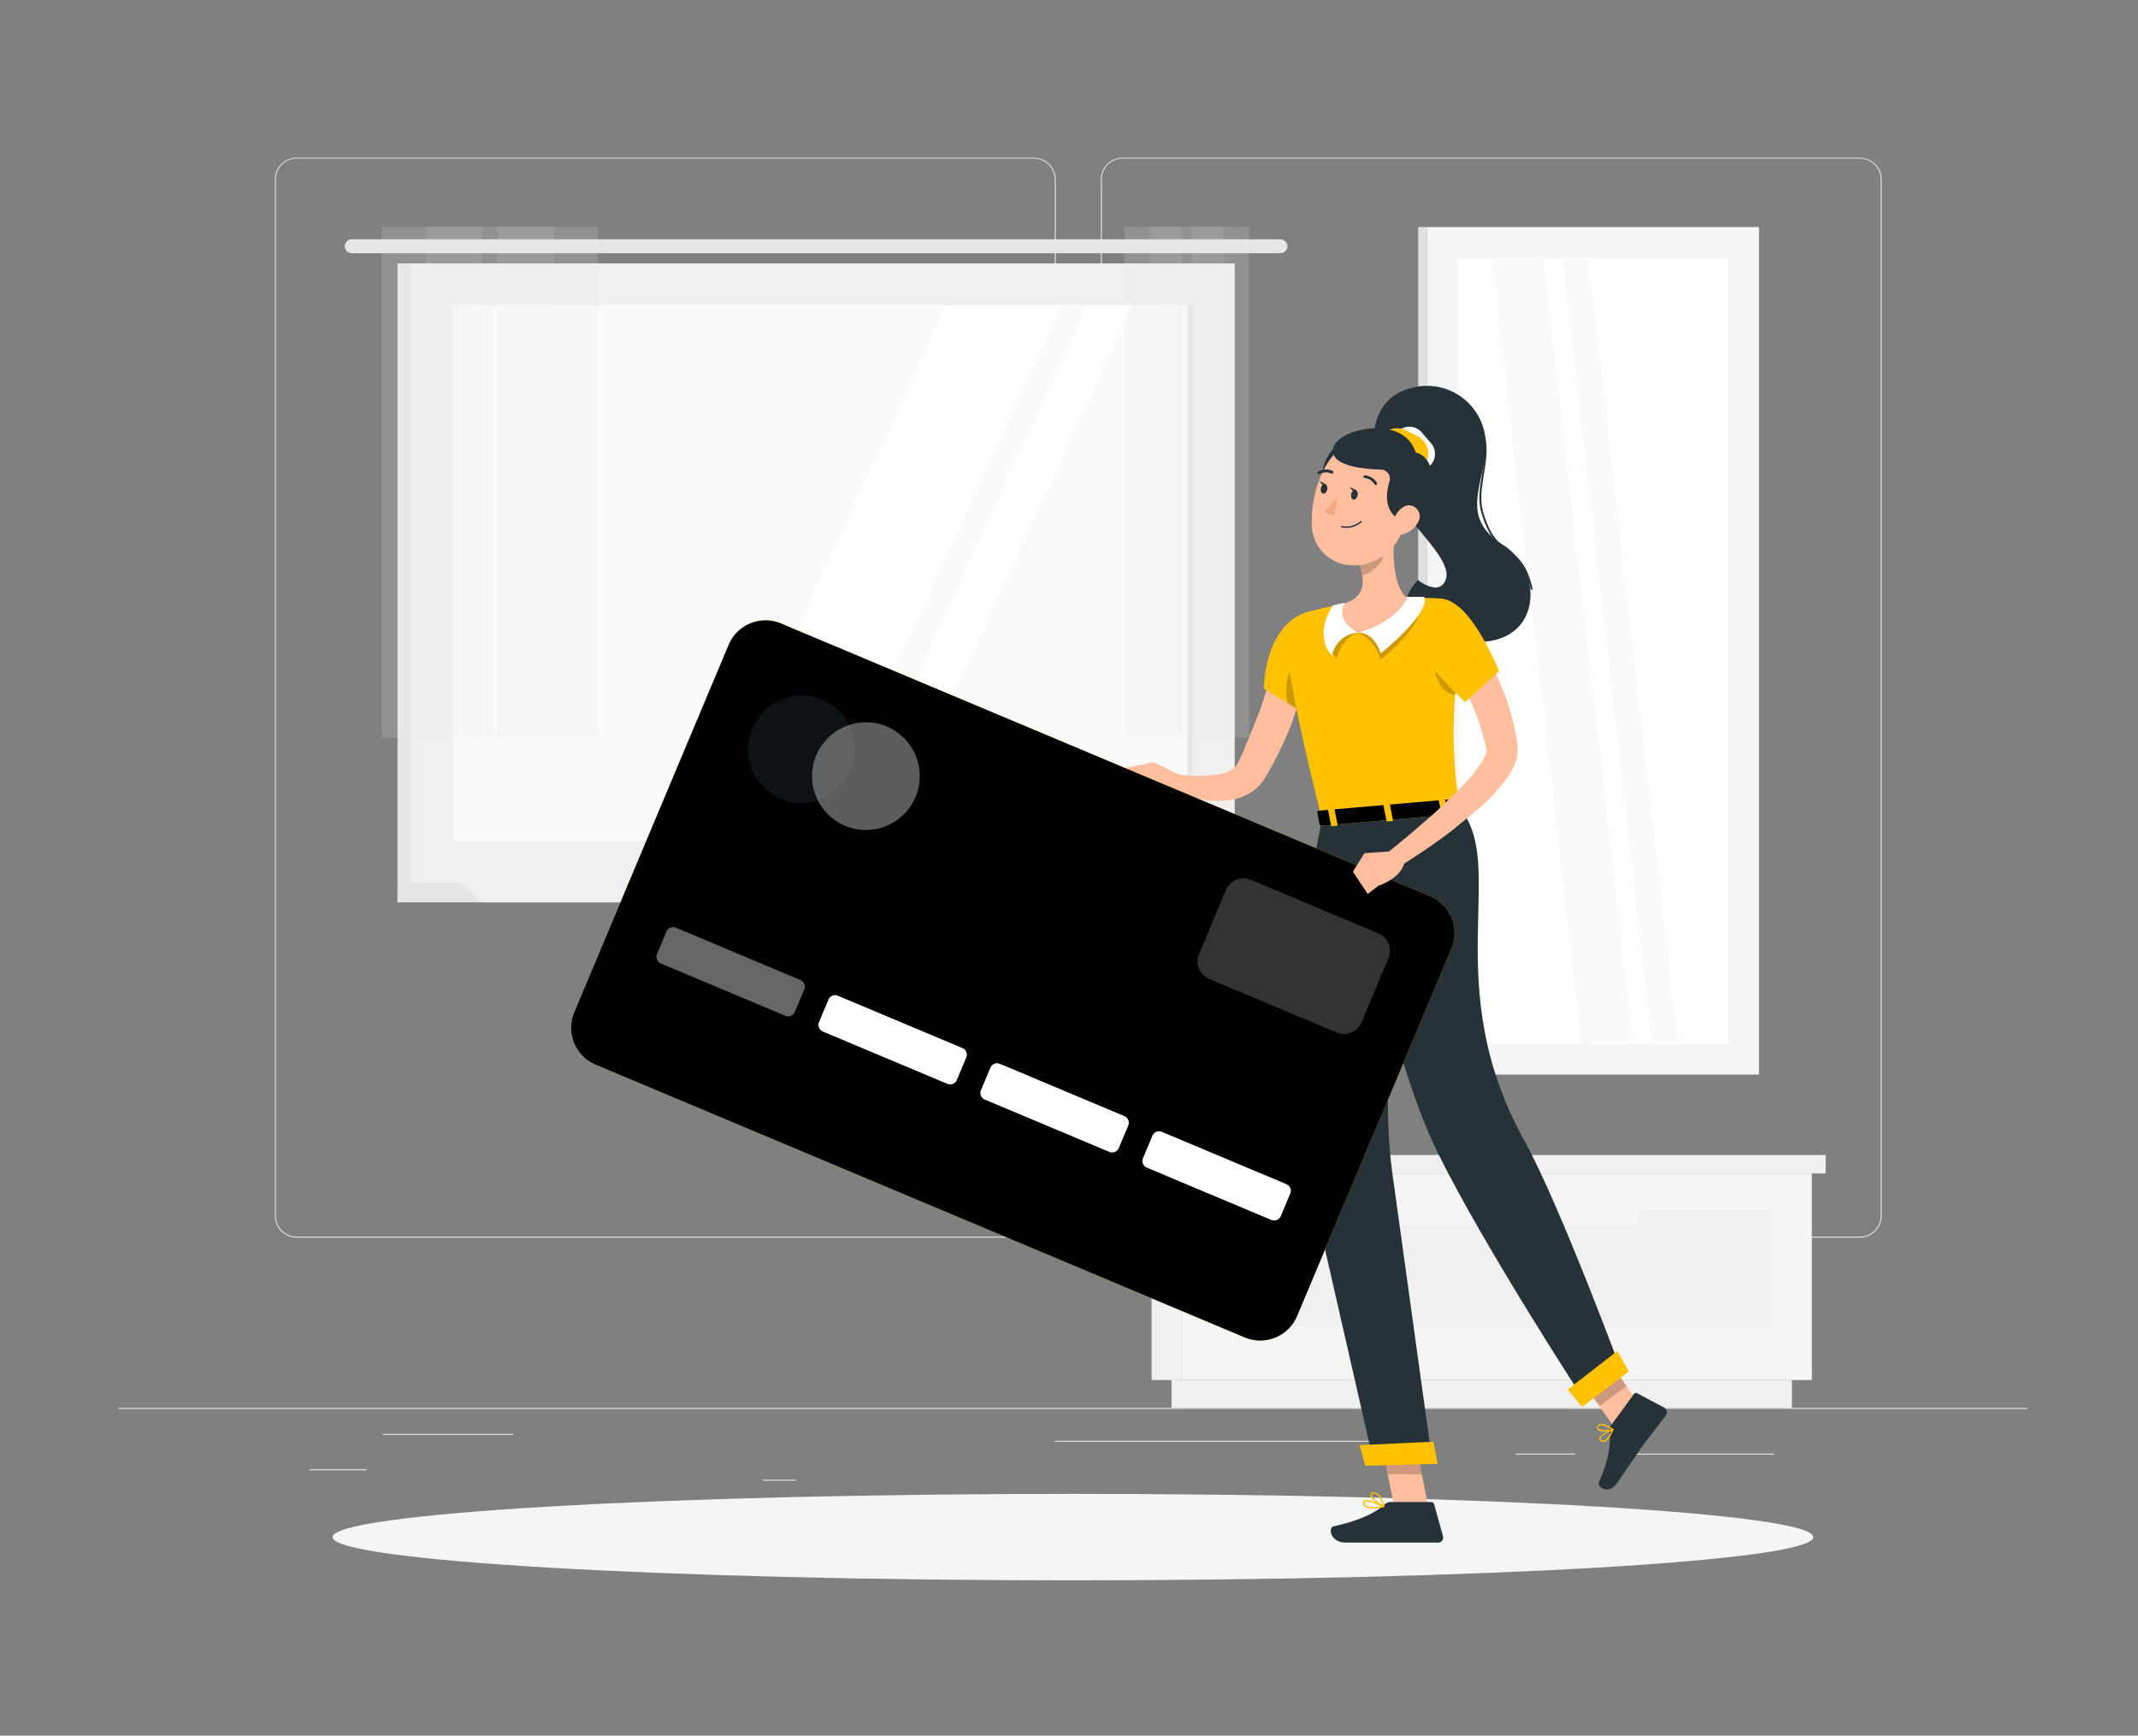 <svg xmlns="http://www.w3.org/2000/svg" xmlns:xlink="http://www.w3.org/1999/xlink" width="271" height="220" fill="none"><rect width="100%" height="100%" fill="#808080" stroke="none"/><style>.B{opacity:.4}.C{fill:#f0f0f0}.D{fill:#263238}.E{fill:#ffc100}.F{opacity:.2}.G{fill:#000}.H{fill:#e6e6e6}.I{fill:#ffbe9d}.J{fill:#fff}.K{fill:#f5f5f5}</style><path d="M15 178.461h242v.121H15zm24.248 7.788h7.212v.121h-7.212zm57.442 1.316h4.206v.121H96.69zm-48.187-5.807h16.548v.121H48.503zm155.436 2.497h20.904v.121h-20.904zm-11.848 0h7.541v.121h-7.541zm-58.395-1.626h45.342v.121h-45.342zm8.596-25.754h93.456a2.76 2.76 0 0 0 1.951-.811 2.76 2.76 0 0 0 .807-1.952V22.739a2.76 2.76 0 0 0-.816-1.937 2.77 2.77 0 0 0-1.942-.803h-93.456a2.763 2.763 0 0 0-2.764 2.763V154.11c0 .733.292 1.435.81 1.954a2.76 2.76 0 0 0 1.954.809zm93.456-136.778a2.64 2.64 0 0 1 2.637 2.643v131.373a2.643 2.643 0 0 1-2.637 2.642h-93.456a2.65 2.65 0 0 1-1.867-.775 2.65 2.65 0 0 1-.776-1.867V22.739a2.65 2.65 0 0 1 .776-1.867 2.65 2.65 0 0 1 1.867-.775zM37.598 156.875h93.46a2.767 2.767 0 0 0 2.764-2.763V22.739A2.77 2.77 0 0 0 131.058 20h-93.46a2.77 2.77 0 0 0-1.94.804 2.76 2.76 0 0 0-.814 1.935v131.373c0 .731.29 1.432.806 1.95a2.76 2.76 0 0 0 1.948.813m93.46-136.778a2.65 2.65 0 0 1 1.868.775c.495.495.774 1.167.775 1.867v131.373a2.65 2.65 0 0 1-2.643 2.642h-93.46a2.65 2.65 0 0 1-1.867-.775 2.65 2.65 0 0 1-.776-1.867V22.739a2.65 2.65 0 0 1 2.643-2.643z" fill="#ebebeb"/><g class="C"><path d="M149.794 174.929h-3.824v-26.185h3.824z"/><path d="M227.132 178.461h-78.64v-3.533h78.64z"/></g><path d="M149.794 148.744h79.865v26.185h-79.865z" class="K"/><path d="M154.963 153.304h69.532v14.955h-69.532z" class="C"/><path d="M206.64 155.302h-33.832a1.147 1.147 0 0 1-1.147-1.147v-.213c0-.634.513-1.147 1.147-1.147h33.832c.633 0 1.147.513 1.147 1.147v.213a1.15 1.15 0 0 1-1.147 1.147" class="K"/><path d="M231.411 148.744h-81.617v-2.338h81.617z" class="C"/><path d="M144.136 146.406h5.658v2.338h-5.658zm8.577-34.538H50.381v-78.48h102.332zm9.578-81.535H44.592a.885.885 0 0 0-.885.885.88.88 0 0 0 .261.623.9.9 0 0 0 .625.258h117.699a.9.9 0 0 0 .63-.258.9.9 0 0 0 .193-.288.9.9 0 0 0 .068-.34.9.9 0 0 0-.07-.339.9.9 0 0 0-.193-.286.9.9 0 0 0-.289-.19.9.9 0 0 0-.339-.066z" class="H"/><path d="M156.507 111.868H52.152v-78.48h104.355z" class="C"/><path d="M152.712 111.868H50.38v2.512h104.946z" class="H"/><path d="M162.828 111.868H58.473l2.614 2.512h104.35z" class="C"/><path d="M57.466 106.559V38.697h93.731v67.862z" fill="#fafafa"/><path d="m88.742 106.554 31.165-67.857h14.718l-31.169 67.857zm17.874 0 31.17-67.857h5.735l-31.169 67.857z" class="J"/><path d="M150.52 106.559V38.697h.673v67.862z" class="H"/><g class="B"><path d="M57.524 93.505h-9.138V28.741h9.138z" class="B C"/><path d="M61.087 93.505h-7.12V28.741h7.12z" class="B H"/><path d="M66.662 93.505h-9.138V28.741h9.138z" class="B C"/><path d="M70.225 93.505h-7.12V28.741h7.12z" class="B H"/><path d="M75.805 93.505h-9.138V28.741h9.138zm71.985 0h-5.266V28.741h5.266z" class="B C"/><path d="M149.847 93.505h-4.104V28.741h4.104z" class="B H"/><path d="M153.061 93.505h-5.266V28.741h5.266z" class="B C"/><path d="M155.113 93.505h-4.104V28.741h4.104z" class="B H"/><path d="M158.327 93.505h-5.265V28.741h5.265z" class="B C"/></g><path d="M180.915 28.784h42.045v107.429h-42.045z" class="K"/><path d="M180.91 136.208h-1.152V28.779h1.152z" fill="#e0e0e0"/><path d="M184.812 132.317V32.676h34.257v99.641z" class="J"/><path d="m207.008 132.317-11.37-99.641h-6.558l11.365 99.641zm5.682 0-11.365-99.641h-3.281l11.364 99.641z" fill="#fafafa"/><path d="M136 200.319c-51.828 0-93.842-2.453-93.842-5.479s42.015-5.479 93.843-5.479 93.843 2.453 93.843 5.479-42.015 5.479-93.843 5.479z" class="K"/><g class="D"><path d="M175.049 60.201c-1.806-4.438-1.157-9.844 3.964-11.054a7.45 7.45 0 0 1 6.556 1.428 7.5 7.5 0 0 1 2.105 2.731 7.5 7.5 0 0 1 .651 3.386c-.203 4.84-3.388 8.872 2.192 12.381s4.986 14.084-5.808 12.042-4.961-7.594-4.961-7.594 2.648 2.159 3.5-.039c1.079-2.846-6.108-8.088-8.199-13.281"/><path d="m194.04 74.76.238-.053c-.722-3.228-1.854-4.061-3.05-4.942s-2.328-1.718-3.242-4.893c-.431-1.495-.16-3.151.106-4.748.339-2.038.687-4.148-.363-6.035l-.208.121c1.007 1.81.663 3.872.334 5.876-.271 1.626-.552 3.306-.102 4.84.934 3.252 2.154 4.148 3.33 5.019s2.256 1.679 2.957 4.816z"/></g><path d="m161.303 84.58-.145.634-.17.683-.382 1.379-.891 2.749-2.187 5.387-.61 1.273a1.9 1.9 0 0 1-.431.605 4 4 0 0 1-1.883.832c-1.81.293-3.654.293-5.464 0l-.654 2.057q.752.332 1.535.581a16 16 0 0 0 1.578.436c1.11.256 2.249.361 3.388.314a7.2 7.2 0 0 0 3.76-1.185 5.5 5.5 0 0 0 1.559-1.656l.077-.121.049-.082.096-.174.199-.339.392-.687a48 48 0 0 0 2.662-5.721l1.026-3.001.421-1.544.353-1.636z" class="I"/><path d="M165.039 77.813c-4.883 2.178-4.84 9.496-4.84 9.496l5.145 3.093s3.872-5.731 3.582-8.335c-.286-2.715-1.118-5.479-3.887-4.254" class="E"/><path d="M164.27 84.057c1.336-1.35 2.512.208 3.586 1.936a38 38 0 0 1-2.512 4.419l-2.11-1.268c-.416-1.612-.295-3.732 1.036-5.087" class="F G"/><g class="I"><path d="m149.649 98.306-3.437-1.713-.038 4.496s2.565.445 4.273-1.355z"/><path d="m142.519 97.391.59 3.34 3.064.358.039-4.496-3.693.799zm38.584 93.877-4.249.407-1.98-9.889 4.25-.406zm27.865-11.592-3.456 2.516-5.765-8.179 3.461-2.517z"/></g><path d="m204.244 180.62 2.845-3.897a.34.34 0 0 1 .441-.106l3.412 1.81a.7.7 0 0 1 .214.194.7.7 0 0 1 .117.265.7.7 0 0 1-.003.29.7.7 0 0 1-.12.263l-2.826 3.654-3.388 4.956c-1.065 1.457-2.561.484-2.251-.218 1.404-3.151 1.452-4.995 1.346-6.471a1.1 1.1 0 0 1 .213-.74m-27.952 9.771h5.102c.091 0 .181.031.253.087a.4.4 0 0 1 .148.223l1.109 4.022a.6.6 0 0 1 .013.293.6.6 0 0 1-.12.267.6.6 0 0 1-.227.185.6.6 0 0 1-.286.063h-11.751c-1.864 0-2.251-1.882-1.481-2.057 3.455-.764 5.45-1.82 6.519-2.826.2-.174.457-.266.721-.257" class="D"/><path d="m174.874 181.791 1.021 5.097h4.332l-1.103-5.503zm28.334-10.295-3.461 2.522 2.972 4.215 3.46-2.521z" class="F G"/><path d="M163.026 81.671c.3 3.267 1.384 9.68 4.554 22.21l17.395-1.505c-.837-6.529-1.229-10.759.407-23.121a3 3 0 0 0-.663-2.302 3 3 0 0 0-.954-.765 3 3 0 0 0-1.181-.321 46 46 0 0 0-4.24-.053c-2.645.04-5.285.268-7.898.682-1.535.276-3.171.673-4.502 1.021a3.93 3.93 0 0 0-2.918 4.153z" class="E"/><path d="m184.937 82.876-.484 5.213c-1.602-.14-2.783-1.897-2.904-5.571.6-1.776 2.028-1.132 3.388.358" class="F G"/><path d="M167.58 103.881s-5.885 26.039-1.936 44.397l8.48 37.128 7.42-.189-5.029-36.3c-2.541-17.53 3.824-46.12 3.824-46.12z" class="D"/><path d="m174.366 109.143 3.712 5.851a180 180 0 0 0-2.125 20.957c-5.217-9.341-2.744-21.867-1.587-26.808" class="F G"/><path d="m173.059 185.793 9.167-.232-.532-2.817-9.351.441z" class="E"/><path d="M171.385 103.605s3.451 27.613 10.938 42.689c6.045 12.178 18.692 31.533 18.692 31.533l4.622-3.703s-7.908-21.407-12.4-29.495c-11.02-19.844-2.013-34.969-8.262-42.253z" class="D"/><use xlink:href="#B" class="E"/><use xlink:href="#B" opacity=".1" class="G"/><g class="J"><path d="m158.575 111.525 16.108 6.768a2.44 2.44 0 0 1 1.304 3.194l-3.395 8.081a2.44 2.44 0 0 1-3.194 1.304l-16.108-6.768a2.44 2.44 0 0 1-1.304-3.194l3.395-8.081a2.44 2.44 0 0 1 3.194-1.304" class="F"/><use xlink:href="#C" class="B"/><use xlink:href="#C" x="-20.534" y="-8.625" class="B"/><use xlink:href="#C" x="-41.063" y="-17.25" class="B"/><path d="m85.674 117.594 15.783 6.631a.914.914 0 0 1 .489 1.197l-1.198 2.852a.916.916 0 0 1-1.198.489l-15.783-6.631a.915.915 0 0 1-.489-1.198l1.198-2.851a.915.915 0 0 1 1.198-.489" class="B"/></g><g opacity=".6"><path opacity=".6" d="M99.954 101.608a6.826 6.826 0 0 1 3.133-13.285c3.669.865 5.941 4.54 5.076 8.209s-4.54 5.941-8.209 5.076" class="D"/><path opacity=".6" d="M104.331 102.517a6.825 6.825 0 1 1 10.921-8.188 6.825 6.825 0 0 1-10.921 8.188" class="J"/></g><g class="E"><path d="m200.531 178.341 5.929-4.487-1.457-2.604-6.301 4.888z"/><use xlink:href="#D"/></g><use xlink:href="#D" opacity=".5" class="G"/><g class="E"><path d="m182.947 103.509.484-.039c.092 0 .16-.063.15-.121l-.397-2.004c0-.063-.096-.101-.193-.092l-.484.039c-.097 0-.165.063-.15.121l.397 2.004c.019.058.106.102.193.092m-14.035 1.214.484-.038c.092 0 .159-.063.15-.121l-.397-2.004q-.028-.054-.081-.079a.14.14 0 0 0-.113-.013l-.484.039c-.097 0-.164.063-.15.121l.397 2.004c.005.067.092.101.194.091m7.017-.604.484-.044c.097 0 .165-.062.15-.121l-.396-2.003c0-.058-.097-.102-.189-.092l-.484.043c-.092 0-.16.063-.15.121l.397 2.004c.009.058.092.097.188.092m27.23 78.655a.5.5 0 0 0 .165 0c.527-.107.968-1.002 1.2-1.525q.014-.022.014-.046c0-.024-.005-.032-.014-.046s-.028-.014-.044-.014-.031.005-.043.014c-.165.058-1.607.615-1.718 1.142a.3.3 0 0 0 .008.173.3.3 0 0 0 .098.142.6.6 0 0 0 .334.16m1.128-1.414c-.329.722-.697 1.181-.997 1.239a.4.4 0 0 1-.201-.02.4.4 0 0 1-.167-.115.16.16 0 0 1-.058-.16c.068-.324.924-.74 1.423-.944"/><path d="M203.116 181.428a3 3 0 0 0 1.364-.145.08.08 0 0 0 .049-.068q.002-.022-.006-.044c-.008-.022-.016-.025-.028-.034-.044-.029-1.041-.755-1.641-.619a.5.5 0 0 0-.205.089.5.5 0 0 0-.148.167.34.34 0 0 0-.074.213.34.34 0 0 0 .074.213.97.97 0 0 0 .615.228m1.127-.257c-.484.141-1.389.15-1.611-.097-.039-.038-.073-.101 0-.227a.3.3 0 0 1 .098-.114.34.34 0 0 1 .139-.06c.406-.083 1.103.319 1.374.498m-30.216 10.043q.705-.018 1.394-.174a.1.1 0 0 0 .038-.032.09.09 0 0 0 0-.096.1.1 0 0 0-.038-.032c-.213-.102-2.062-.968-2.526-.639a.26.26 0 0 0-.099.113.27.27 0 0 0-.022.149.6.6 0 0 0 .068.272.6.6 0 0 0 .183.212 1.65 1.65 0 0 0 1.002.227m1.104-.29c-.552.101-1.568.237-1.985-.078a.5.5 0 0 1-.13-.157.5.5 0 0 1-.054-.196c0-.068 0-.097.044-.111.261-.18 1.355.203 2.125.542"/><path d="M175.402 191.041a.1.1 0 0 0 .053 0 .1.1 0 0 0 .028-.037.1.1 0 0 0 .001-.046c0-.082-.435-1.907-1.452-1.791-.251.034-.319.155-.333.257-.063.484 1.103 1.404 1.664 1.631zm-1.268-1.728c.644 0 1.017 1.064 1.142 1.49-.605-.319-1.452-1.079-1.398-1.374 0-.024 0-.092.188-.112z"/></g><path d="m183.049 82.964.257.363.281.411.556.862 1.041 1.791a32 32 0 0 1 1.761 3.77 32 32 0 0 1 1.273 3.945l.228.968c0-.029.029.073-.024.257a5.5 5.5 0 0 1-.721 1.452 23.7 23.7 0 0 1-2.624 3.151l-3.112 3.005-3.315 2.87-3.388 2.788 1.21 1.786a80 80 0 0 0 7.497-5.043l3.543-2.904a24.6 24.6 0 0 0 3.276-3.49 8.6 8.6 0 0 0 1.356-2.473 4.45 4.45 0 0 0 .208-1.936v-.21l-.024-.145-.049-.295-.101-.586a32 32 0 0 0-1.201-4.593 36 36 0 0 0-1.883-4.356l-1.185-2.062-.654-1.007-.358-.484-.402-.528-3.446 2.691z" class="I"/><path d="M183.48 76.143c3.32.871 6.524 8.92 6.524 8.92l-4.298 3.93s-6.751-6.156-6.524-8.935c.189-2.362 1.631-4.622 4.298-3.916z" class="E"/><g class="G"><path d="M178.345 75.659a8.5 8.5 0 0 0 1.849.169c.13 2.391-1.404 4.7-5.174 7.797-.906-2.822-2.904-3.431-2.904-3.431zm-7.899.761s-.441.063-1.491.305c-.702 1.079-1.612 4.404.455 6.776.803-2.904 2.72-3.272 2.72-3.272z" class="F"/></g><g class="J"><path d="M178.345 75.659h2.149c.701 1.079-1.714 4.07-5.479 7.168-.905-2.822-2.904-2.652-2.904-2.652z"/><path d="M170.446 76.42s-.441.063-1.491.305c-.702 1.079-2.217 4.003-.15 6.355.803-2.904 3.325-2.865 3.325-2.865z"/></g><path d="M176.791 66.972c-.281 2.585-.373 7.26 1.553 8.828 0 0-1.002 2.904-6.214 4.414-3.137-1.81-1.685-3.732-1.685-3.732 2.774-.92 2.517-3.015 1.854-4.951z" class="I"/><path d="m174.962 68.835-2.662 2.696a8 8 0 0 1 .368 1.379c1.069-.247 2.618-1.36 2.633-2.502a4.6 4.6 0 0 0-.339-1.573" class="F G"/><path d="M170.905 56.643c-.847-.934-2.526.257-3.146 2.546-.929 3.388 1.549 3.63 2.846 1.936s1.007-3.703.3-4.482" class="D"/><path d="M179.075 62.935c-1.079 4.128-1.452 5.9-3.978 7.628-3.809 2.604-8.644.378-8.824-3.993-.159-3.93 1.632-10.019 6.05-10.88a5.8 5.8 0 0 1 2.929.161 5.8 5.8 0 0 1 3.869 4.152c.236.966.22 1.975-.046 2.932" class="I"/><path d="m177.081 57.49 1.196 1.389a2.07 2.07 0 0 0 2.904.213c.411-.358.664-.864.705-1.407a2.07 2.07 0 0 0-.487-1.497l-1.196-1.384a2.073 2.073 0 0 0-2.904-.217 2.08 2.08 0 0 0-.218 2.904z" class="J"/><path d="m175.978 59.039 1.452.726a2.5 2.5 0 0 0 1.911.123 2.5 2.5 0 0 0 1.443-1.26 2.52 2.52 0 0 0 .123-1.914 2.5 2.5 0 0 0-1.261-1.445l-1.452-.726a2.52 2.52 0 0 0-1.915-.121 2.52 2.52 0 0 0-1.444 1.264 2.515 2.515 0 0 0 1.143 3.354z" class="E"/><path d="M177.837 66.023s-2.982-.683-1.714-5.043a1.14 1.14 0 0 0 .024-.516 1.13 1.13 0 0 0-.598-.809 1.14 1.14 0 0 0-.5-.128c-3.359-.092-6.5-.794-6.055-2.739.556-2.459 8.925-4.356 10.445.566 2.966.692 3.078 6.539-1.602 8.669" class="D"/><path d="M179.753 66.178a3.12 3.12 0 0 1-1.835 1.52c-1.05.315-1.592-.615-1.321-1.617.247-.9 1.089-2.144 2.149-2.023a1.404 1.404 0 0 1 1.007 2.119z" class="I"/><g class="D"><path d="M172.077 62.795c-.068.339-.305.581-.523.537s-.348-.358-.285-.697.305-.581.527-.537.349.353.281.697m-3.848-.76c-.068.344-.3.581-.523.537s-.348-.353-.28-.692.3-.581.522-.537.349.353.281.692"/><path d="m168.04 61.381-.77-.397s.296.721.77.397"/></g><path d="M169.55 62.887a9.2 9.2 0 0 1-1.64 1.936 1.49 1.49 0 0 0 1.171.484z" fill="#f4a67f"/><path d="M170.654 66.908a2.8 2.8 0 0 0 1.936-.74q.024-.025.024-.061c0-.036-.008-.044-.024-.061s-.038-.024-.061-.024-.044.009-.06.024a2.8 2.8 0 0 1-1.135.602 2.76 2.76 0 0 1-1.285.022.084.084 0 0 0-.097.068.08.08 0 0 0 .014.062.08.08 0 0 0 .054.034 3 3 0 0 0 .634.073zm3.731-5.434a.2.2 0 0 0 .088-.024.17.17 0 0 0 .058-.232 1.98 1.98 0 0 0-1.535-.968.176.176 0 0 0-.174.165q-.001.033.011.065c.012.032.02.04.035.056a.2.2 0 0 0 .054.038q.03.014.065.015a1.65 1.65 0 0 1 1.253.827q.027.032.066.047a.13.13 0 0 0 .079.011m-7.225-1.365a.2.2 0 0 0 .082 0 1.67 1.67 0 0 1 1.505-.097.182.182 0 1 0 .165-.324 2 2 0 0 0-.925-.173 2 2 0 0 0-.9.275.2.2 0 0 0-.05.042.2.2 0 0 0-.03.058.2.2 0 0 0-.004.065.2.2 0 0 0 .021.062q.019.04.055.065a.12.12 0 0 0 .081.027" class="D"/><path d="m176.844 107.874-3.872.271 1.748 4.138s3.233-1.021 3.363-3.388zm-5.357 2.614 1.873 2.827 1.355-1.031-1.757-4.138z" class="I"/><path d="m171.888 62.137-.77-.397s.295.721.77.397" class="D"/><defs><path id="B" d="m98.999 79.033 82.269 34.566a5.07 5.07 0 0 1 2.712 6.641l-19.568 46.571a5.07 5.07 0 0 1-6.641 2.712l-82.268-34.566a5.07 5.07 0 0 1-2.712-6.641l19.567-46.571a5.07 5.07 0 0 1 6.641-2.712"/><path id="C" d="m147.271 143.469 15.783 6.631a.914.914 0 0 1 .489 1.197l-1.198 2.852a.916.916 0 0 1-1.198.489l-15.782-6.631a.915.915 0 0 1-.489-1.198l1.198-2.851a.914.914 0 0 1 1.197-.489"/><path id="D" d="m185.149 101.336.92 1.491c.073.111-.063.252-.261.266l-18.247 1.578c-.155 0-.291-.053-.31-.15l-.29-1.544c-.024-.107.106-.208.276-.223l17.617-1.524a.32.32 0 0 1 .295.106"/></defs></svg>
